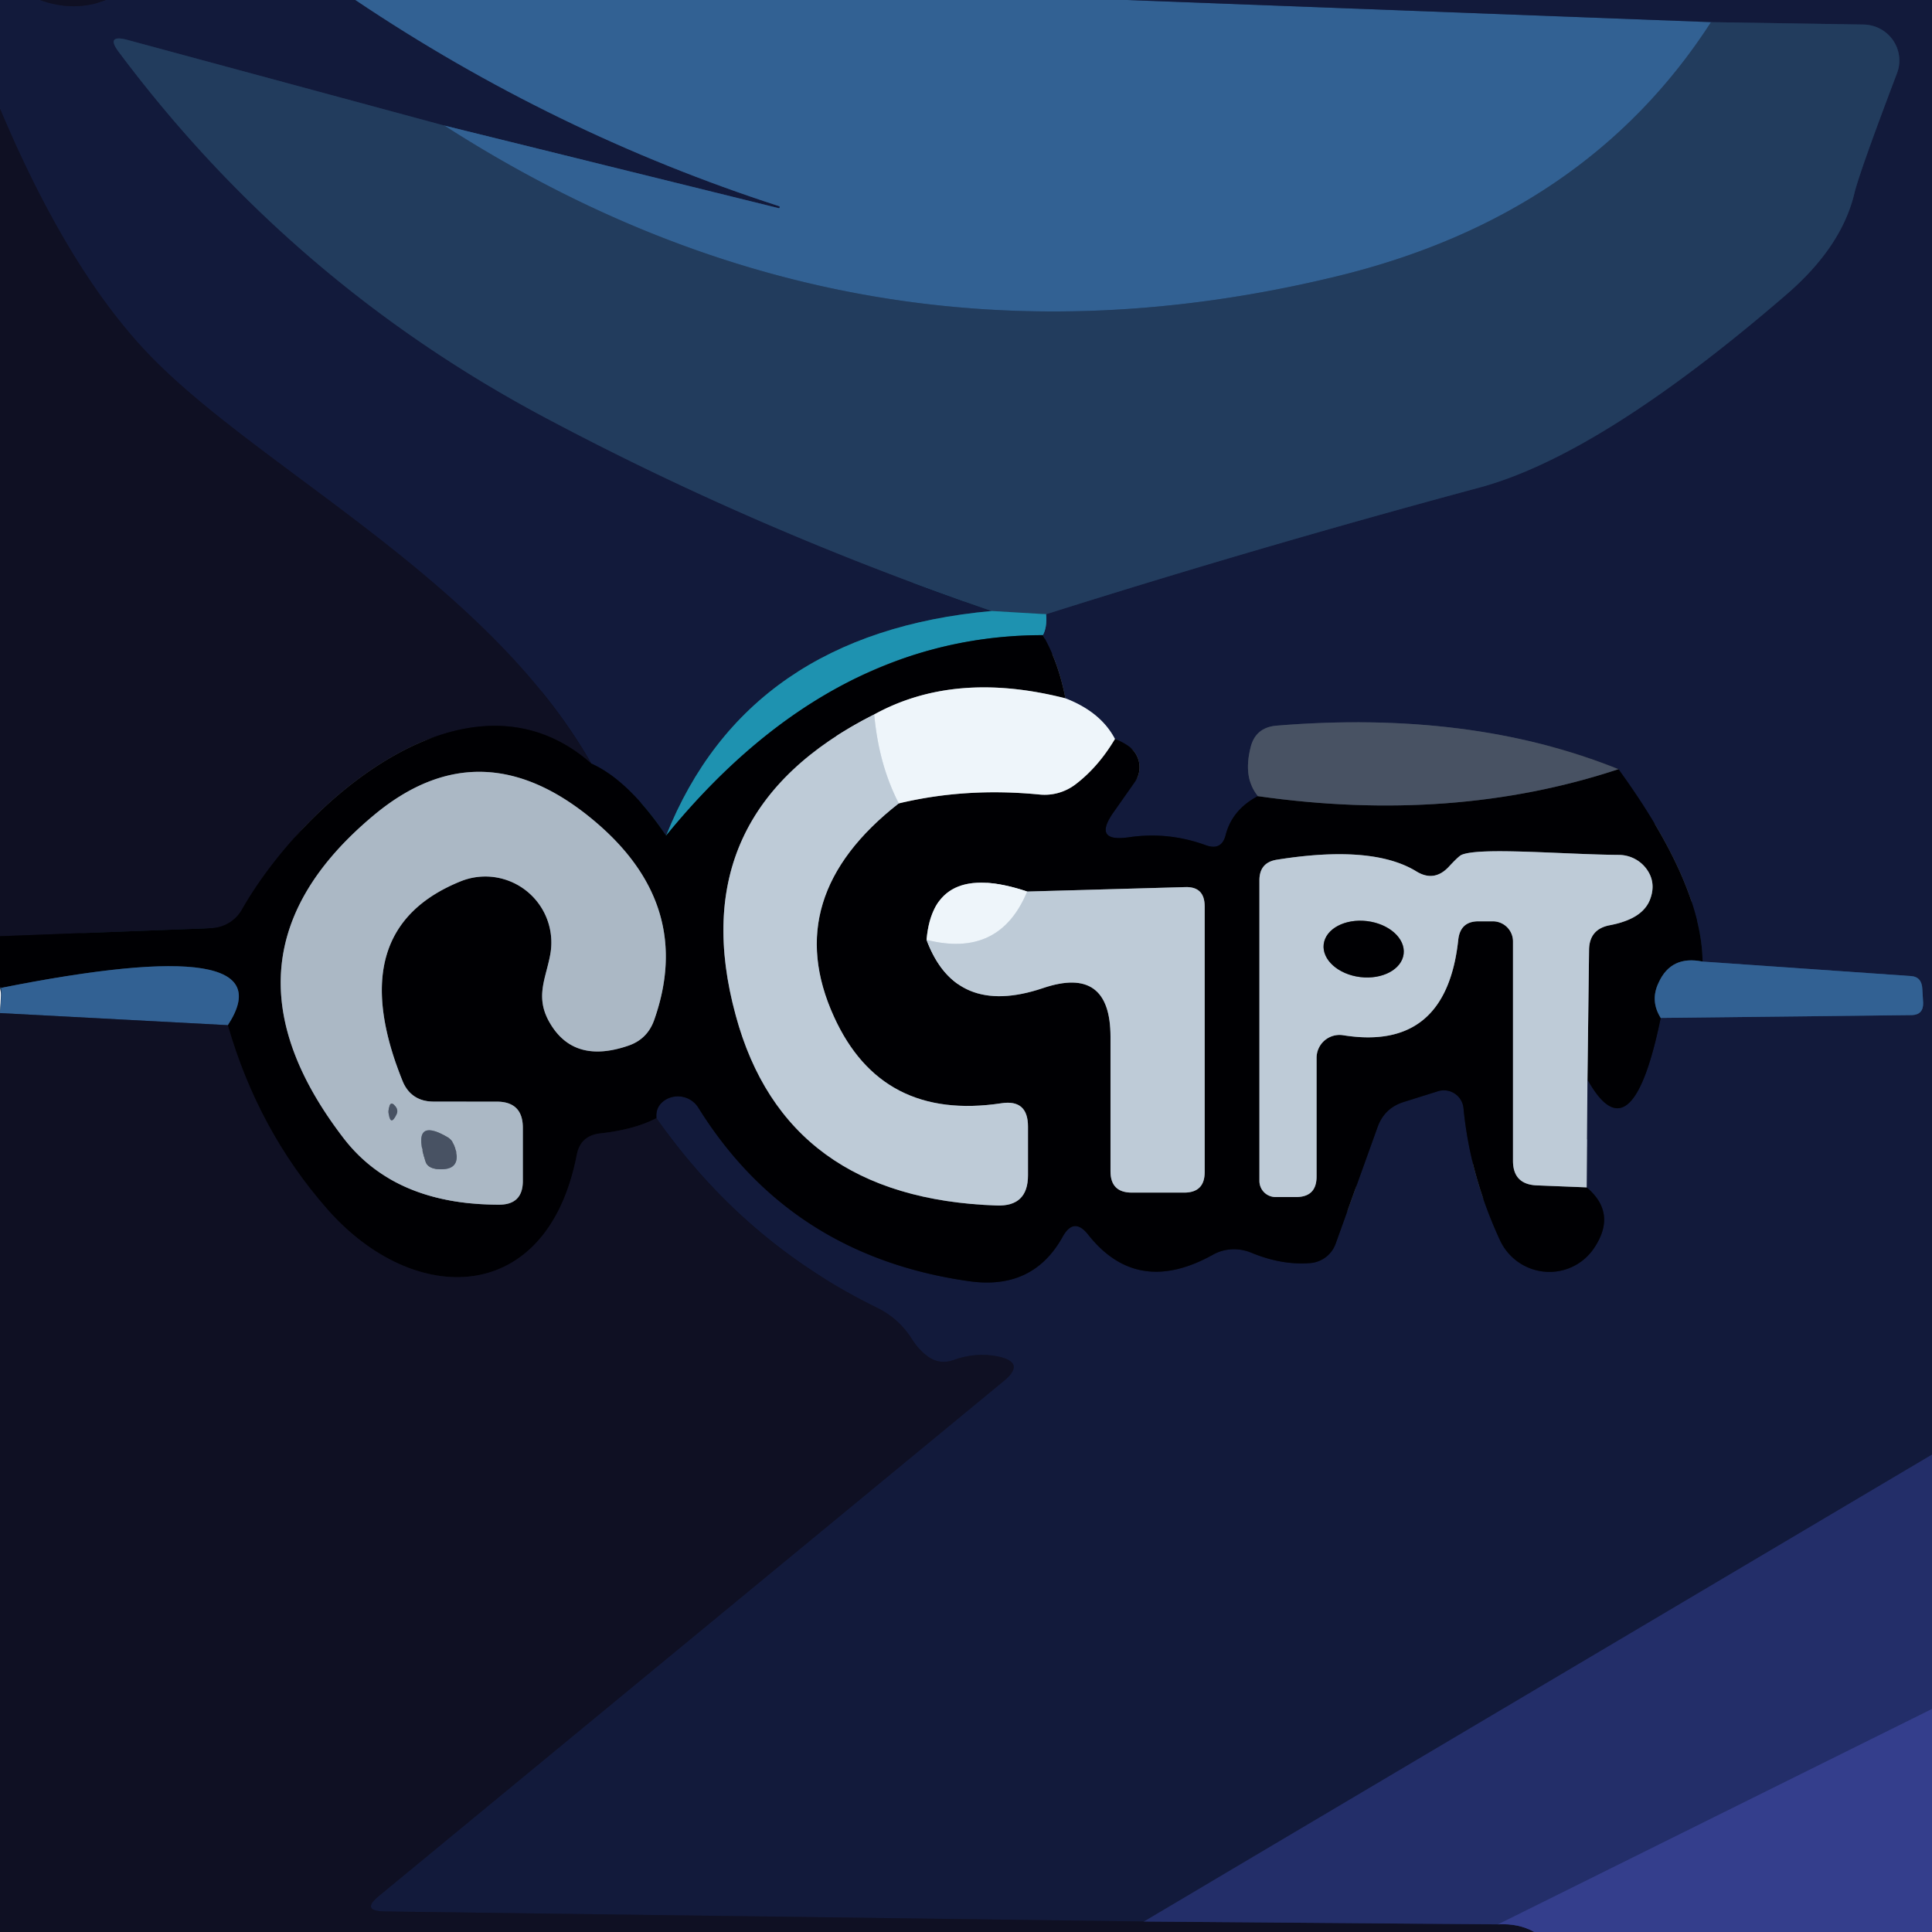 <?xml version="1.0" encoding="UTF-8" standalone="no"?>
<!DOCTYPE svg PUBLIC "-//W3C//DTD SVG 1.1//EN" "http://www.w3.org/Graphics/SVG/1.1/DTD/svg11.dtd">
<svg xmlns="http://www.w3.org/2000/svg" version="1.1" viewBox="0.00 0.00 48.00 48.00">
<g stroke-width="2.00" fill="none" stroke-linecap="butt">
<path stroke="#11152f" vector-effect="non-scaling-stroke" d="
  M 0.99 0.00
  Q 1.84 0.31 2.64 0.00"
/>
<path stroke="#223e67" vector-effect="non-scaling-stroke" d="
  M 8.83 0.00
  Q 13.76 3.31 19.35 5.12
  Q 19.38 5.13 19.37 5.14
  L 19.37 5.16
  Q 19.36 5.18 19.34 5.17
  L 11.04 3.12"
/>
<path stroke="#1a2b4c" vector-effect="non-scaling-stroke" d="
  M 11.04 3.12
  L 3.16 0.99
  Q 2.62 0.85 2.95 1.29
  Q 7.24 7.03 13.57 10.39
  Q 18.80 13.17 24.64 15.18"
/>
<path stroke="#185676" vector-effect="non-scaling-stroke" d="
  M 24.64 15.18
  Q 18.56 15.73 16.55 20.76"
/>
<path stroke="#090d1f" vector-effect="non-scaling-stroke" d="
  M 16.55 20.76
  Q 15.61 19.38 14.69 18.97"
/>
<path stroke="#11152f" vector-effect="non-scaling-stroke" d="
  M 14.69 18.97
  C 12.12 14.46 6.58 11.72 3.82 8.93
  Q 1.74 6.83 0.00 2.70"
/>
<path stroke="#223e67" vector-effect="non-scaling-stroke" d="
  M 27.99 0.00
  L 42.51 0.55"
/>
<path stroke="#2a4f78" vector-effect="non-scaling-stroke" d="
  M 42.51 0.55
  Q 39.40 5.37 33.19 6.87
  Q 21.35 9.74 11.04 3.12"
/>
<path stroke="#1b2452" vector-effect="non-scaling-stroke" d="
  M 48.00 36.14
  L 28.42 47.74"
/>
<path stroke="#11152f" vector-effect="non-scaling-stroke" d="
  M 28.42 47.74
  L 9.56 47.49
  Q 8.95 47.48 9.42 47.10
  L 24.94 34.31
  Q 25.50 33.85 24.79 33.70
  Q 24.24 33.59 23.69 33.79
  Q 23.32 33.92 23.01 33.67
  Q 22.81 33.51 22.67 33.29
  Q 22.35 32.77 21.81 32.50
  Q 18.48 30.88 16.31 27.78"
/>
<path stroke="#090d1f" vector-effect="non-scaling-stroke" d="
  M 16.31 27.78
  Q 16.28 27.48 16.54 27.32
  A 0.60 0.60 0.0 0 1 17.35 27.52
  Q 19.64 31.20 24.07 31.83
  Q 25.66 32.06 26.40 30.73
  Q 26.68 30.22 27.04 30.68
  Q 28.26 32.22 30.14 31.17
  A 1.11 1.07 40.9 0 1 31.08 31.12
  Q 31.85 31.44 32.56 31.38
  A 0.73 0.73 0.0 0 0 33.18 30.91
  L 34.23 27.99
  Q 34.40 27.53 34.87 27.38
  L 35.73 27.11
  A 0.49 0.49 0.0 0 1 36.36 27.53
  Q 36.52 29.20 37.27 30.82
  A 1.35 1.34 49.2 0 0 39.61 31.00
  Q 40.18 30.14 39.42 29.50"
/>
<path stroke="#687389" vector-effect="non-scaling-stroke" d="
  M 39.42 29.50
  L 39.44 26.82"
/>
<path stroke="#090d1f" vector-effect="non-scaling-stroke" d="
  M 39.44 26.82
  Q 40.54 28.80 41.26 25.29"
/>
<path stroke="#223e67" vector-effect="non-scaling-stroke" d="
  M 41.26 25.29
  L 47.50 25.22
  Q 47.79 25.21 47.78 24.91
  L 47.76 24.58
  Q 47.75 24.27 47.48 24.25
  L 42.30 23.89"
/>
<path stroke="#090d1f" vector-effect="non-scaling-stroke" d="
  M 42.30 23.89
  Q 42.28 21.96 40.21 19.11"
/>
<path stroke="#2d364f" vector-effect="non-scaling-stroke" d="
  M 40.21 19.11
  Q 36.54 17.63 31.70 18.03
  Q 31.19 18.08 31.07 18.57
  Q 30.88 19.33 31.25 19.78"
/>
<path stroke="#090d1f" vector-effect="non-scaling-stroke" d="
  M 31.25 19.78
  Q 30.61 20.12 30.45 20.75
  Q 30.35 21.14 29.96 21.00
  Q 29.03 20.66 28.06 20.80
  Q 27.12 20.94 27.68 20.16
  L 28.20 19.42
  A 0.64 0.63 37.7 0 0 28.08 18.57
  Q 27.93 18.45 27.70 18.36"
/>
<path stroke="#80889b" vector-effect="non-scaling-stroke" d="
  M 27.70 18.36
  Q 27.35 17.69 26.47 17.35"
/>
<path stroke="#090d1f" vector-effect="non-scaling-stroke" d="
  M 26.47 17.35
  Q 26.30 16.46 25.91 15.78"
/>
<path stroke="#185676" vector-effect="non-scaling-stroke" d="
  M 25.91 15.78
  Q 26.02 15.58 25.99 15.26"
/>
<path stroke="#1a2b4c" vector-effect="non-scaling-stroke" d="
  M 25.99 15.26
  Q 31.34 13.57 36.77 12.11
  Q 39.78 11.29 44.38 7.32
  Q 45.75 6.14 46.07 4.81
  Q 46.19 4.30 47.13 1.82
  A 0.90 0.89 10.7 0 0 46.30 0.61
  L 42.51 0.55"
/>
<path stroke="#206787" vector-effect="non-scaling-stroke" d="
  M 25.99 15.26
  L 24.64 15.18"
/>
<path stroke="#080813" vector-effect="non-scaling-stroke" d="
  M 14.69 18.97
  C 11.67 16.31 7.56 19.88 6.01 22.60
  A 0.92 0.91 13.5 0 1 5.25 23.06
  L 0.00 23.26"
/>
<path stroke="#0f495a" vector-effect="non-scaling-stroke" d="
  M 25.91 15.78
  Q 20.61 15.78 16.55 20.76"
/>
<path stroke="#777b7f" vector-effect="non-scaling-stroke" d="
  M 26.47 17.35
  Q 23.72 16.65 21.72 17.75"
/>
<path stroke="#5f666d" vector-effect="non-scaling-stroke" d="
  M 21.72 17.75
  Q 16.90 20.18 18.28 25.23
  Q 19.51 29.77 24.76 29.95
  Q 25.54 29.98 25.54 29.20
  L 25.54 27.99
  Q 25.54 27.31 24.88 27.41
  Q 21.90 27.86 20.72 25.26
  Q 19.36 22.28 22.33 19.96"
/>
<path stroke="#777b7f" vector-effect="non-scaling-stroke" d="
  M 22.33 19.96
  Q 24.00 19.56 25.83 19.74
  A 1.27 1.26 -60.8 0 0 26.73 19.48
  Q 27.29 19.05 27.70 18.36"
/>
<path stroke="#242933" vector-effect="non-scaling-stroke" d="
  M 31.25 19.78
  Q 36.10 20.47 40.21 19.11"
/>
<path stroke="#19314b" vector-effect="non-scaling-stroke" d="
  M 42.30 23.89
  Q 41.52 23.73 41.21 24.41
  Q 40.99 24.86 41.26 25.29"
/>
<path stroke="#5f666d" vector-effect="non-scaling-stroke" d="
  M 39.44 26.82
  L 39.48 23.59
  Q 39.49 23.09 39.98 22.99
  Q 40.19 22.95 40.33 22.90
  Q 40.84 22.73 40.99 22.36
  Q 41.12 22.03 41.00 21.75
  A 0.86 0.85 -11.3 0 0 40.23 21.24
  C 38.87 21.23 36.76 21.04 36.31 21.24
  Q 36.24 21.27 35.99 21.54
  Q 35.63 21.92 35.19 21.65
  Q 34.10 20.98 31.72 21.36
  Q 31.29 21.43 31.29 21.87
  L 31.29 29.34
  A 0.40 0.40 0.0 0 0 31.69 29.74
  L 32.20 29.74
  Q 32.71 29.74 32.71 29.23
  L 32.71 26.28
  A 0.57 0.57 0.0 0 1 33.37 25.72
  Q 35.93 26.13 36.23 23.35
  Q 36.28 22.89 36.73 22.89
  L 37.09 22.89
  A 0.50 0.50 0.0 0 1 37.59 23.39
  L 37.59 28.84
  Q 37.59 29.42 38.17 29.45
  L 39.42 29.50"
/>
<path stroke="#080813" vector-effect="non-scaling-stroke" d="
  M 16.31 27.78
  Q 15.75 28.07 14.90 28.16
  Q 14.42 28.22 14.33 28.69
  C 13.60 32.46 10.29 32.50 8.13 30.04
  Q 6.41 28.08 5.66 25.47"
/>
<path stroke="#19314b" vector-effect="non-scaling-stroke" d="
  M 5.66 25.47
  Q 7.21 23.11 0.00 24.55"
/>
<path stroke="#565c64" vector-effect="non-scaling-stroke" d="
  M 9.99 26.83
  Q 8.49 23.08 11.46 21.89
  A 1.64 1.64 0.0 0 1 13.67 23.72
  C 13.56 24.32 13.28 24.78 13.67 25.43
  Q 14.27 26.44 15.61 25.98
  Q 16.08 25.82 16.25 25.35
  Q 17.25 22.53 14.83 20.45
  Q 11.98 18.00 9.28 20.26
  Q 5.08 23.77 8.53 28.27
  Q 9.80 29.93 12.40 29.93
  Q 12.99 29.93 12.99 29.34
  L 12.99 28.02
  Q 12.99 27.37 12.34 27.37
  L 10.78 27.37
  Q 10.20 27.37 9.99 26.83"
/>
<path stroke="#5f666d" vector-effect="non-scaling-stroke" d="
  M 23.02 23.35
  Q 23.74 25.28 25.91 24.55
  Q 27.59 23.98 27.59 25.76
  L 27.59 29.10
  Q 27.59 29.63 28.12 29.63
  L 29.42 29.63
  Q 29.93 29.63 29.93 29.12
  L 29.93 22.52
  Q 29.93 22.02 29.44 22.04
  L 25.52 22.15"
/>
<path stroke="#777b7f" vector-effect="non-scaling-stroke" d="
  M 25.52 22.15
  Q 23.19 21.37 23.02 23.35"
/>
<path stroke="#d6e0e9" vector-effect="non-scaling-stroke" d="
  M 25.52 22.15
  Q 24.83 23.81 23.02 23.35"
/>
<path stroke="#d6e0e9" vector-effect="non-scaling-stroke" d="
  M 22.33 19.96
  Q 21.83 18.99 21.72 17.75"
/>
<path stroke="#7a8594" vector-effect="non-scaling-stroke" d="
  M 9.67 27.51
  Q 9.64 27.61 9.66 27.69
  Q 9.71 27.98 9.85 27.69
  Q 9.91 27.57 9.80 27.46
  Q 9.70 27.36 9.67 27.51"
/>
<path stroke="#7a8594" vector-effect="non-scaling-stroke" d="
  M 10.57 28.85
  Q 10.63 29.06 10.99 29.05
  Q 11.40 29.04 11.34 28.64
  Q 11.29 28.36 11.13 28.26
  Q 10.20 27.71 10.57 28.85"
/>
<path stroke="#5f666d" vector-effect="non-scaling-stroke" d="
  M 34.873 23.7
  A 1.00 0.70 6.9 0 0 33.964 22.885
  A 1.00 0.70 6.9 0 0 32.887 23.46
  A 1.00 0.70 6.9 0 0 33.796 24.275
  A 1.00 0.70 6.9 0 0 34.873 23.7"
/>
<path stroke="#21395b" vector-effect="non-scaling-stroke" d="
  M 5.66 25.47
  L 0.00 25.17"
/>
<path stroke="#191f46" vector-effect="non-scaling-stroke" d="
  M 28.42 47.74
  L 37.22 47.81"
/>
<path stroke="#222758" vector-effect="non-scaling-stroke" d="
  M 37.22 47.81
  Q 37.73 47.78 38.12 48.00"
/>
<path stroke="#2c367b" vector-effect="non-scaling-stroke" d="
  M 48.00 42.46
  L 37.22 47.81"
/>
</g>
<path fill="#121a3b" d="
  M 0.99 0.00
  Q 1.84 0.31 2.64 0.00
  L 8.83 0.00
  Q 13.76 3.31 19.35 5.12
  Q 19.38 5.13 19.37 5.14
  L 19.37 5.16
  Q 19.36 5.18 19.34 5.17
  L 11.04 3.12
  L 3.16 0.99
  Q 2.62 0.85 2.95 1.29
  Q 7.24 7.03 13.57 10.39
  Q 18.80 13.17 24.64 15.18
  Q 18.56 15.73 16.55 20.76
  Q 15.61 19.38 14.69 18.97
  C 12.12 14.46 6.58 11.72 3.82 8.93
  Q 1.74 6.83 0.00 2.70
  L 0.00 0.00
  L 0.99 0.00
  Z"
/>
<path fill="#0f1023" d="
  M 2.64 0.00
  Q 1.84 0.31 0.99 0.00
  L 2.64 0.00
  Z"
/>
<path fill="#326193" d="
  M 27.99 0.00
  L 42.51 0.55
  Q 39.40 5.37 33.19 6.87
  Q 21.35 9.74 11.04 3.12
  L 19.34 5.17
  Q 19.36 5.18 19.37 5.16
  L 19.37 5.14
  Q 19.38 5.13 19.35 5.12
  Q 13.76 3.31 8.83 0.00
  L 27.99 0.00
  Z"
/>
<path fill="#121a3b" d="
  M 48.00 0.00
  L 48.00 36.14
  L 28.42 47.74
  L 9.56 47.49
  Q 8.95 47.48 9.42 47.10
  L 24.94 34.31
  Q 25.50 33.85 24.79 33.70
  Q 24.24 33.59 23.69 33.79
  Q 23.32 33.92 23.01 33.67
  Q 22.81 33.51 22.67 33.29
  Q 22.35 32.77 21.81 32.50
  Q 18.48 30.88 16.31 27.78
  Q 16.28 27.48 16.54 27.32
  A 0.60 0.60 0.0 0 1 17.35 27.52
  Q 19.64 31.20 24.07 31.83
  Q 25.66 32.06 26.40 30.73
  Q 26.68 30.22 27.04 30.68
  Q 28.26 32.22 30.14 31.17
  A 1.11 1.07 40.9 0 1 31.08 31.12
  Q 31.85 31.44 32.56 31.38
  A 0.73 0.73 0.0 0 0 33.18 30.91
  L 34.23 27.99
  Q 34.40 27.53 34.87 27.38
  L 35.73 27.11
  A 0.49 0.49 0.0 0 1 36.36 27.53
  Q 36.52 29.20 37.27 30.82
  A 1.35 1.34 49.2 0 0 39.61 31.00
  Q 40.18 30.14 39.42 29.50
  L 39.44 26.82
  Q 40.54 28.80 41.26 25.29
  L 47.50 25.22
  Q 47.79 25.21 47.78 24.91
  L 47.76 24.58
  Q 47.75 24.27 47.48 24.25
  L 42.30 23.89
  Q 42.28 21.96 40.21 19.11
  Q 36.54 17.63 31.70 18.03
  Q 31.19 18.08 31.07 18.57
  Q 30.88 19.33 31.25 19.78
  Q 30.61 20.12 30.45 20.75
  Q 30.35 21.14 29.96 21.00
  Q 29.03 20.66 28.06 20.80
  Q 27.12 20.94 27.68 20.16
  L 28.20 19.42
  A 0.64 0.63 37.7 0 0 28.08 18.57
  Q 27.93 18.45 27.70 18.36
  Q 27.35 17.69 26.47 17.35
  Q 26.30 16.46 25.91 15.78
  Q 26.02 15.58 25.99 15.26
  Q 31.34 13.57 36.77 12.11
  Q 39.78 11.29 44.38 7.32
  Q 45.75 6.14 46.07 4.81
  Q 46.19 4.30 47.13 1.82
  A 0.90 0.89 10.7 0 0 46.30 0.61
  L 42.51 0.55
  L 27.99 0.00
  L 48.00 0.00
  Z"
/>
<path fill="#223c5d" d="
  M 25.99 15.26
  L 24.64 15.18
  Q 18.80 13.17 13.57 10.39
  Q 7.24 7.03 2.95 1.29
  Q 2.62 0.85 3.16 0.99
  L 11.04 3.12
  Q 21.35 9.74 33.19 6.87
  Q 39.40 5.37 42.51 0.55
  L 46.30 0.61
  A 0.90 0.89 10.7 0 1 47.13 1.82
  Q 46.19 4.30 46.07 4.81
  Q 45.75 6.14 44.38 7.32
  Q 39.78 11.29 36.77 12.11
  Q 31.34 13.57 25.99 15.26
  Z"
/>
<path fill="#0f1023" d="
  M 14.69 18.97
  C 11.67 16.31 7.56 19.88 6.01 22.60
  A 0.92 0.91 13.5 0 1 5.25 23.06
  L 0.00 23.26
  L 0.00 2.70
  Q 1.74 6.83 3.82 8.93
  C 6.58 11.72 12.12 14.46 14.69 18.97
  Z"
/>
<path fill="#1e92b0" d="
  M 24.64 15.18
  L 25.99 15.26
  Q 26.02 15.58 25.91 15.78
  Q 20.61 15.78 16.55 20.76
  Q 18.56 15.73 24.64 15.18
  Z"
/>
<path fill="#000003" d="
  M 25.91 15.78
  Q 26.30 16.46 26.47 17.35
  Q 23.72 16.65 21.72 17.75
  Q 16.90 20.18 18.28 25.23
  Q 19.51 29.77 24.76 29.95
  Q 25.54 29.98 25.54 29.20
  L 25.54 27.99
  Q 25.54 27.31 24.88 27.41
  Q 21.90 27.86 20.72 25.26
  Q 19.36 22.28 22.33 19.96
  Q 24.00 19.56 25.83 19.74
  A 1.27 1.26 -60.8 0 0 26.73 19.48
  Q 27.29 19.05 27.70 18.36
  Q 27.93 18.45 28.08 18.57
  A 0.64 0.63 37.7 0 1 28.20 19.42
  L 27.68 20.16
  Q 27.12 20.94 28.06 20.80
  Q 29.03 20.66 29.96 21.00
  Q 30.35 21.14 30.45 20.75
  Q 30.61 20.12 31.25 19.78
  Q 36.10 20.47 40.21 19.11
  Q 42.28 21.96 42.30 23.89
  Q 41.52 23.73 41.21 24.41
  Q 40.99 24.86 41.26 25.29
  Q 40.54 28.80 39.44 26.82
  L 39.48 23.59
  Q 39.49 23.09 39.98 22.99
  Q 40.19 22.95 40.33 22.90
  Q 40.84 22.73 40.99 22.36
  Q 41.12 22.03 41.00 21.75
  A 0.86 0.85 -11.3 0 0 40.23 21.24
  C 38.87 21.23 36.76 21.04 36.31 21.24
  Q 36.24 21.27 35.99 21.54
  Q 35.63 21.92 35.19 21.65
  Q 34.10 20.98 31.72 21.36
  Q 31.29 21.43 31.29 21.87
  L 31.29 29.34
  A 0.40 0.40 0.0 0 0 31.69 29.74
  L 32.20 29.74
  Q 32.71 29.74 32.71 29.23
  L 32.71 26.28
  A 0.57 0.57 0.0 0 1 33.37 25.72
  Q 35.93 26.13 36.23 23.35
  Q 36.28 22.89 36.73 22.89
  L 37.09 22.89
  A 0.50 0.50 0.0 0 1 37.59 23.39
  L 37.59 28.84
  Q 37.59 29.42 38.17 29.45
  L 39.42 29.50
  Q 40.18 30.14 39.61 31.00
  A 1.35 1.34 49.2 0 1 37.27 30.82
  Q 36.52 29.20 36.36 27.53
  A 0.49 0.49 0.0 0 0 35.73 27.11
  L 34.87 27.38
  Q 34.40 27.53 34.23 27.99
  L 33.18 30.91
  A 0.73 0.73 0.0 0 1 32.56 31.38
  Q 31.85 31.44 31.08 31.12
  A 1.11 1.07 40.9 0 0 30.14 31.17
  Q 28.26 32.22 27.04 30.68
  Q 26.68 30.22 26.40 30.73
  Q 25.66 32.06 24.07 31.83
  Q 19.64 31.20 17.35 27.52
  A 0.60 0.60 0.0 0 0 16.54 27.32
  Q 16.28 27.48 16.31 27.78
  Q 15.75 28.07 14.90 28.16
  Q 14.42 28.22 14.33 28.69
  C 13.60 32.46 10.29 32.50 8.13 30.04
  Q 6.41 28.08 5.66 25.47
  Q 7.21 23.11 0.00 24.55
  L 0.00 23.26
  L 5.25 23.06
  A 0.92 0.91 13.5 0 0 6.01 22.60
  C 7.56 19.88 11.67 16.31 14.69 18.97
  Q 15.61 19.38 16.55 20.76
  Q 20.61 15.78 25.91 15.78
  Z
  M 9.99 26.83
  Q 8.49 23.08 11.46 21.89
  A 1.64 1.64 0.0 0 1 13.67 23.72
  C 13.56 24.32 13.28 24.78 13.67 25.43
  Q 14.27 26.44 15.61 25.98
  Q 16.08 25.82 16.25 25.35
  Q 17.25 22.53 14.83 20.45
  Q 11.98 18.00 9.28 20.26
  Q 5.08 23.77 8.53 28.27
  Q 9.80 29.93 12.40 29.93
  Q 12.99 29.93 12.99 29.34
  L 12.99 28.02
  Q 12.99 27.37 12.34 27.37
  L 10.78 27.37
  Q 10.20 27.37 9.99 26.83
  Z
  M 23.02 23.35
  Q 23.74 25.28 25.91 24.55
  Q 27.59 23.98 27.59 25.76
  L 27.59 29.10
  Q 27.59 29.63 28.12 29.63
  L 29.42 29.63
  Q 29.93 29.63 29.93 29.12
  L 29.93 22.52
  Q 29.93 22.02 29.44 22.04
  L 25.52 22.15
  Q 23.19 21.37 23.02 23.35
  Z"
/>
<path fill="#eef5fa" d="
  M 26.47 17.35
  Q 27.35 17.69 27.70 18.36
  Q 27.29 19.05 26.73 19.48
  A 1.27 1.26 -60.8 0 1 25.83 19.74
  Q 24.00 19.56 22.33 19.96
  Q 21.83 18.99 21.72 17.75
  Q 23.72 16.65 26.47 17.35
  Z"
/>
<path fill="#becbd7" d="
  M 21.72 17.75
  Q 21.83 18.99 22.33 19.96
  Q 19.36 22.28 20.72 25.26
  Q 21.90 27.86 24.88 27.41
  Q 25.54 27.31 25.54 27.99
  L 25.54 29.20
  Q 25.54 29.98 24.76 29.95
  Q 19.51 29.77 18.28 25.23
  Q 16.90 20.18 21.72 17.75
  Z"
/>
<path fill="#485263" d="
  M 40.21 19.11
  Q 36.10 20.47 31.25 19.78
  Q 30.88 19.33 31.07 18.57
  Q 31.19 18.08 31.70 18.03
  Q 36.54 17.63 40.21 19.11
  Z"
/>
<path fill="#abb8c5" d="
  M 10.78 27.37
  L 12.34 27.37
  Q 12.99 27.37 12.99 28.02
  L 12.99 29.34
  Q 12.99 29.93 12.40 29.93
  Q 9.80 29.93 8.53 28.27
  Q 5.08 23.77 9.28 20.26
  Q 11.98 18.00 14.83 20.45
  Q 17.25 22.53 16.25 25.35
  Q 16.08 25.82 15.61 25.98
  Q 14.27 26.44 13.67 25.43
  C 13.28 24.78 13.56 24.32 13.67 23.72
  A 1.64 1.64 0.0 0 0 11.46 21.89
  Q 8.49 23.08 9.99 26.83
  Q 10.20 27.37 10.78 27.37
  Z
  M 9.67 27.51
  Q 9.64 27.61 9.66 27.69
  Q 9.71 27.98 9.85 27.69
  Q 9.91 27.57 9.80 27.46
  Q 9.70 27.36 9.67 27.51
  Z
  M 10.57 28.85
  Q 10.63 29.06 10.99 29.05
  Q 11.40 29.04 11.34 28.64
  Q 11.29 28.36 11.13 28.26
  Q 10.20 27.71 10.57 28.85
  Z"
/>
<path fill="#becbd7" d="
  M 39.44 26.82
  L 39.42 29.50
  L 38.17 29.45
  Q 37.59 29.42 37.59 28.84
  L 37.59 23.39
  A 0.50 0.50 0.0 0 0 37.09 22.89
  L 36.73 22.89
  Q 36.28 22.89 36.23 23.35
  Q 35.93 26.13 33.37 25.72
  A 0.57 0.57 0.0 0 0 32.71 26.28
  L 32.71 29.23
  Q 32.71 29.74 32.20 29.74
  L 31.69 29.74
  A 0.40 0.40 0.0 0 1 31.29 29.34
  L 31.29 21.87
  Q 31.29 21.43 31.72 21.36
  Q 34.10 20.98 35.19 21.65
  Q 35.63 21.92 35.99 21.54
  Q 36.24 21.27 36.31 21.24
  C 36.76 21.04 38.87 21.23 40.23 21.24
  A 0.86 0.85 -11.3 0 1 41.00 21.75
  Q 41.12 22.03 40.99 22.36
  Q 40.84 22.73 40.33 22.90
  Q 40.19 22.95 39.98 22.99
  Q 39.49 23.09 39.48 23.59
  L 39.44 26.82
  Z
  M 34.873 23.7
  A 1.00 0.70 6.9 0 0 33.964 22.885
  A 1.00 0.70 6.9 0 0 32.887 23.46
  A 1.00 0.70 6.9 0 0 33.796 24.275
  A 1.00 0.70 6.9 0 0 34.873 23.7
  Z"
/>
<path fill="#eef5fa" d="
  M 25.52 22.15
  Q 24.83 23.81 23.02 23.35
  Q 23.19 21.37 25.52 22.15
  Z"
/>
<path fill="#becbd7" d="
  M 23.02 23.35
  Q 24.83 23.81 25.52 22.15
  L 29.44 22.04
  Q 29.93 22.02 29.93 22.52
  L 29.93 29.12
  Q 29.93 29.63 29.42 29.63
  L 28.12 29.63
  Q 27.59 29.63 27.59 29.10
  L 27.59 25.76
  Q 27.59 23.98 25.91 24.55
  Q 23.74 25.28 23.02 23.35
  Z"
/>
<ellipse fill="#000003" cx="0.00" cy="0.00" transform="translate(33.88,23.58) rotate(6.9)" rx="1.00" ry="0.70"/>
<path fill="#326193" d="
  M 42.30 23.89
  L 47.48 24.25
  Q 47.75 24.27 47.76 24.58
  L 47.78 24.91
  Q 47.79 25.21 47.50 25.22
  L 41.26 25.29
  Q 40.99 24.86 41.21 24.41
  Q 41.52 23.73 42.30 23.89
  Z"
/>
<path fill="#326193" d="
  M 5.66 25.47
  L 0.00 25.17
  Q 0.07 24.41 0.00 24.55
  Q 7.21 23.11 5.66 25.47
  Z"
/>
<path fill="#0f1023" d="
  M 5.66 25.47
  Q 6.41 28.08 8.13 30.04
  C 10.29 32.50 13.60 32.46 14.33 28.69
  Q 14.42 28.22 14.90 28.16
  Q 15.75 28.07 16.31 27.78
  Q 18.48 30.88 21.81 32.50
  Q 22.35 32.77 22.67 33.29
  Q 22.81 33.51 23.01 33.67
  Q 23.32 33.92 23.69 33.79
  Q 24.24 33.59 24.79 33.70
  Q 25.50 33.85 24.94 34.31
  L 9.42 47.10
  Q 8.95 47.48 9.56 47.49
  L 28.42 47.74
  L 37.22 47.81
  Q 37.73 47.78 38.12 48.00
  L 0.00 48.00
  L 0.00 25.17
  L 5.66 25.47
  Z"
/>
<path fill="#485263" d="
  M 9.67 27.51
  Q 9.70 27.36 9.80 27.46
  Q 9.91 27.57 9.85 27.69
  Q 9.71 27.98 9.66 27.69
  Q 9.64 27.61 9.67 27.51
  Z"
/>
<path fill="#485263" d="
  M 10.57 28.85
  Q 10.20 27.71 11.13 28.26
  Q 11.29 28.36 11.34 28.64
  Q 11.40 29.04 10.99 29.05
  Q 10.63 29.06 10.57 28.85
  Z"
/>
<path fill="#232e69" d="
  M 48.00 36.14
  L 48.00 42.46
  L 37.22 47.81
  L 28.42 47.74
  L 48.00 36.14
  Z"
/>
<path fill="#343e8c" d="
  M 48.00 42.46
  L 48.00 48.00
  L 38.12 48.00
  Q 37.73 47.78 37.22 47.81
  L 48.00 42.46
  Z"
/>
</svg>
